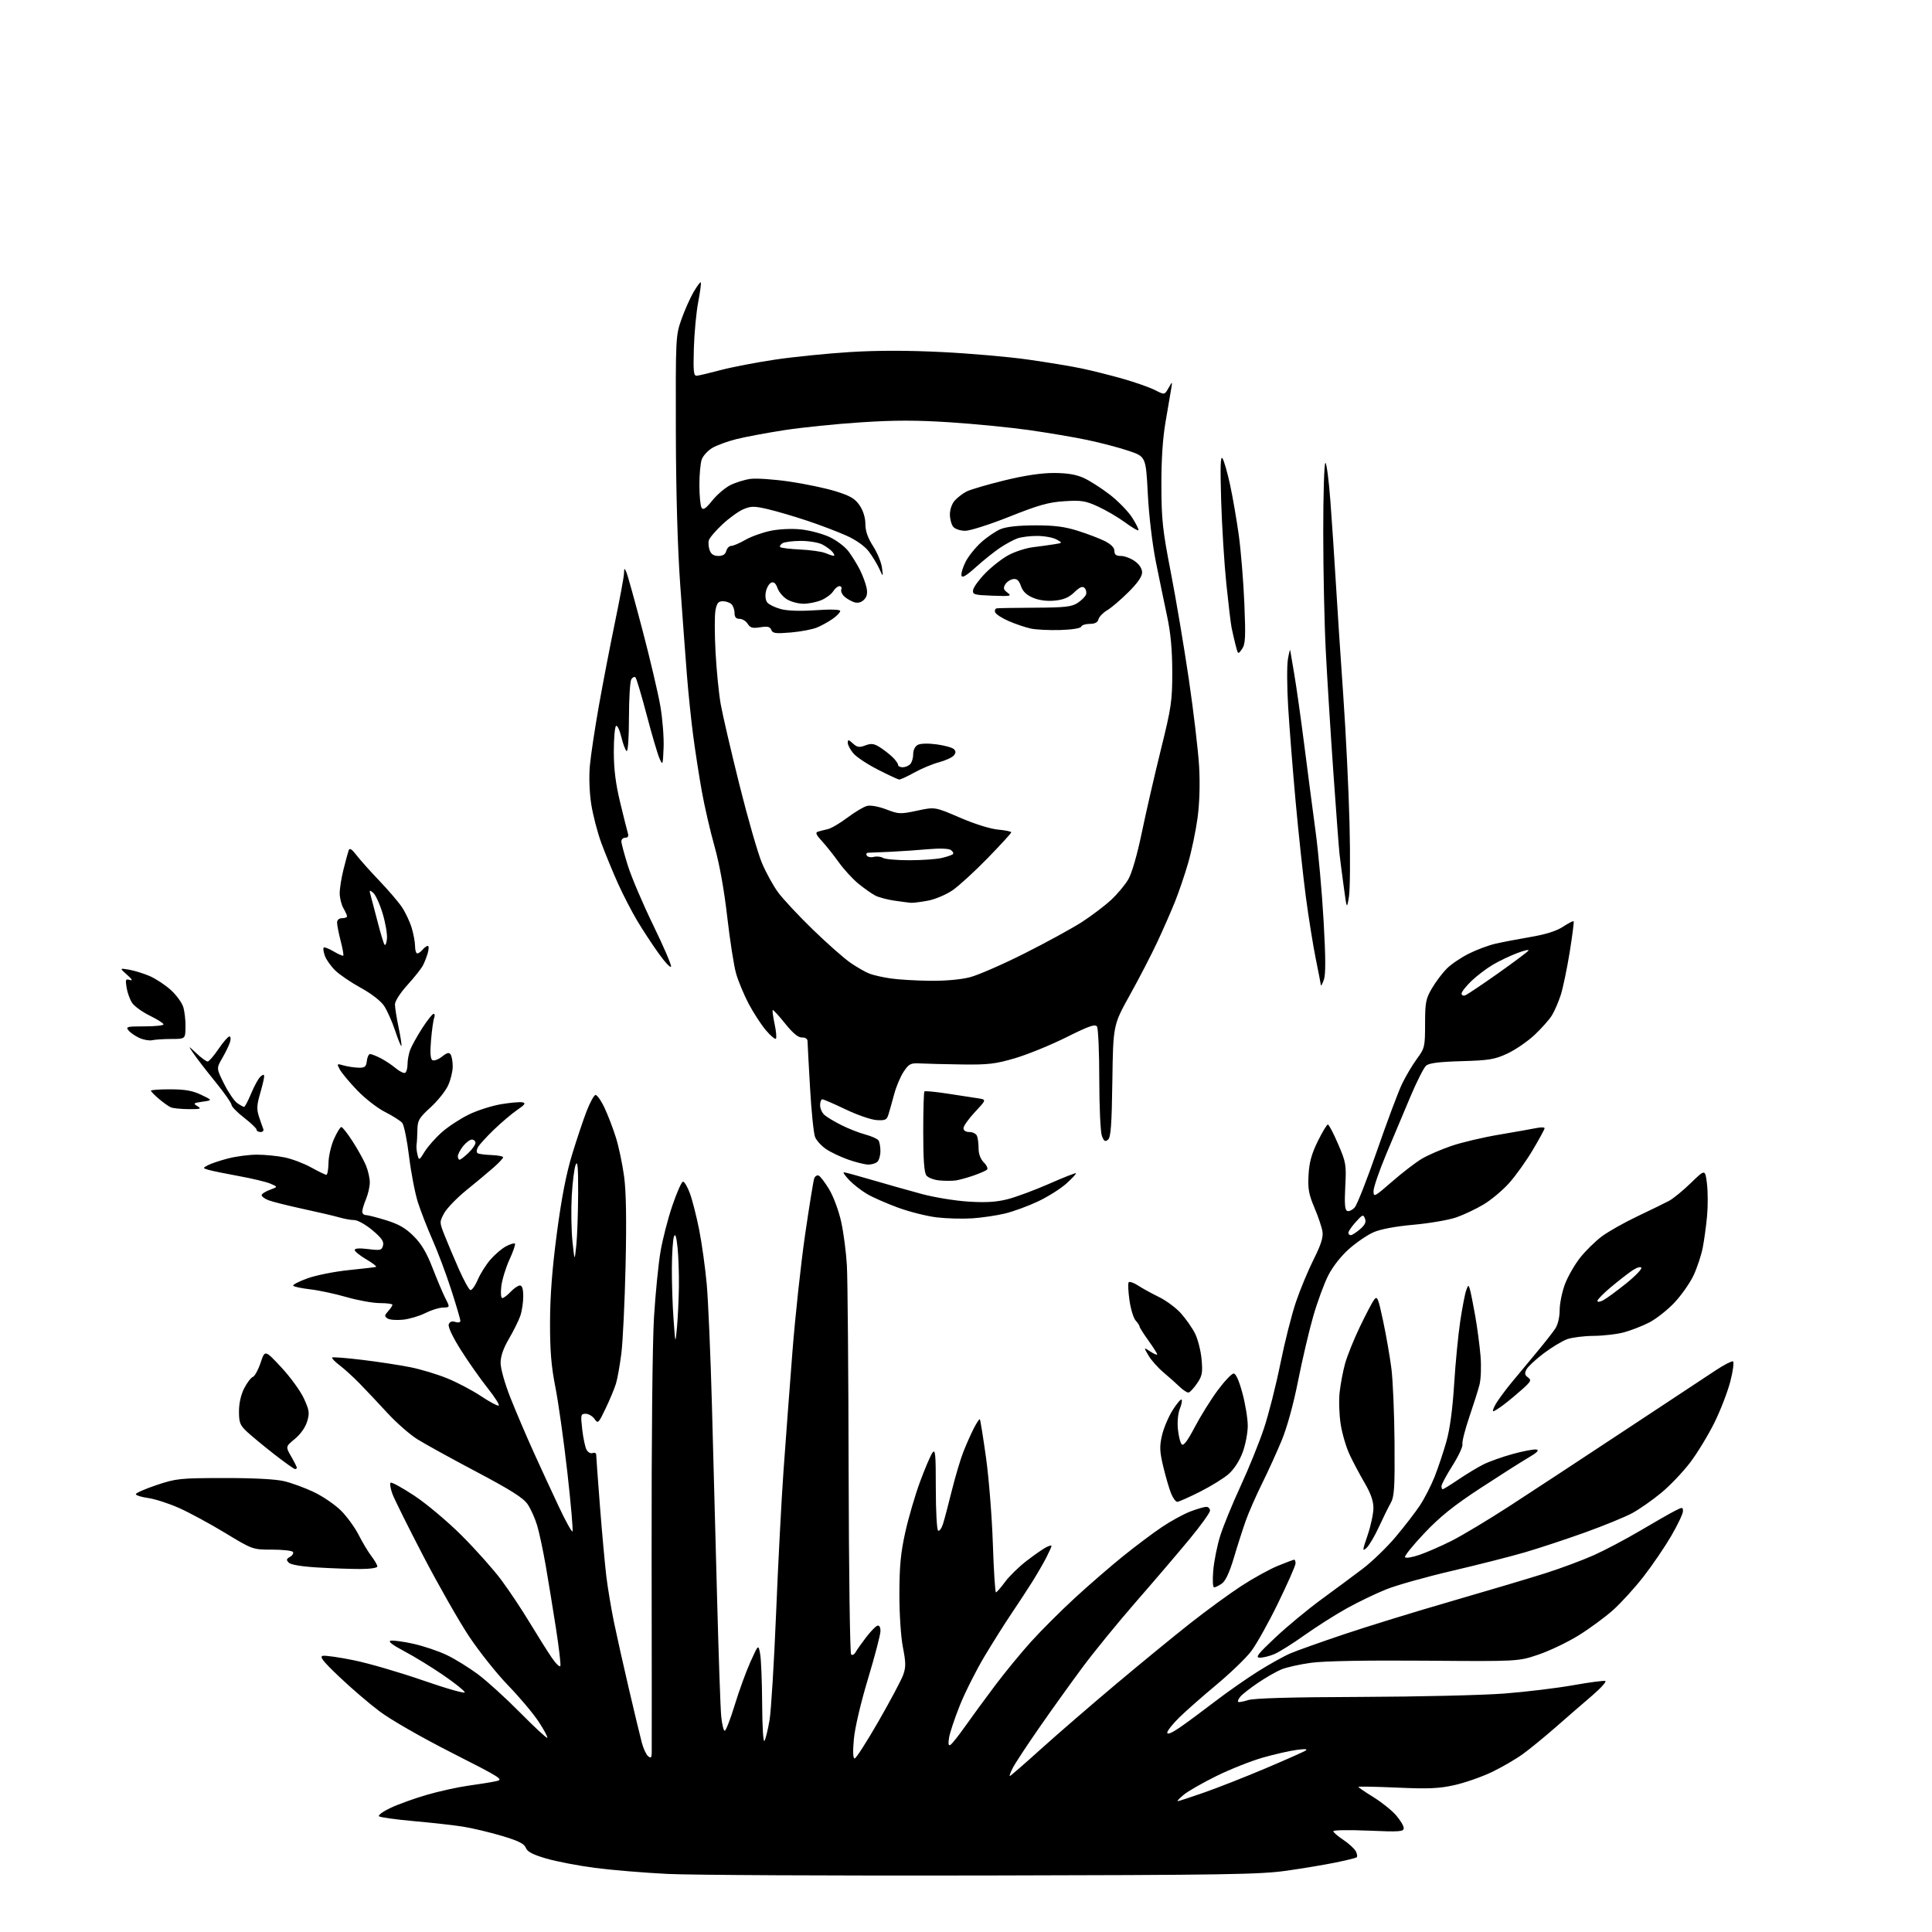 <?xml version="1.0" encoding="UTF-8" standalone="no"?>
<svg 
  version="1.1" 
  xmlns="http://www.w3.org/2000/svg" 
  xmlns:xlink="http://www.w3.org/1999/xlink" 
  xmlns:svg="http://www.w3.org/2000/svg"
  xmlns:rdf="http://www.w3.org/1999/02/22-rdf-syntax-ns#"
  xmlns:cc="http://creativecommons.org/ns#"
  xmlns:dc="http://purl.org/dc/elements/1.1/"
  viewBox="0 0 768 768"
  width="768"
  height="768"
>
<style>svg {background-color: white; }</style>"
<path stroke="none" fill="black" fill-rule="evenodd" d="M391.00,745.54C331.32,745.66 274.85,745.38 265.50,744.92C256.15,744.46 243.10,743.38 236.50,742.51C229.90,741.65 221.20,739.98 217.16,738.80C211.73,737.21 209.61,736.10 209.01,734.51C208.39,732.89 206.08,731.75 199.35,729.75C194.48,728.31 187.57,726.67 184.00,726.11C180.43,725.55 171.65,724.56 164.50,723.93C157.35,723.29 151.12,722.42 150.66,722.00C150.20,721.57 152.28,720.07 155.28,718.65C158.28,717.23 164.73,714.91 169.61,713.49C174.50,712.07 181.88,710.44 186.00,709.86C190.12,709.29 195.07,708.50 197.00,708.10C200.38,707.41 199.78,707.02 179.50,696.71C167.46,690.59 155.24,683.58 150.86,680.27C146.65,677.10 139.45,670.92 134.86,666.55C128.41,660.42 126.91,658.52 128.31,658.22C129.31,658.00 134.92,658.81 140.79,660.01C146.65,661.21 159.03,664.83 168.29,668.04C177.55,671.26 184.96,673.35 184.75,672.70C184.55,672.04 180.67,668.95 176.13,665.84C171.60,662.73 164.65,658.47 160.69,656.38C155.88,653.83 154.10,652.45 155.32,652.20C156.31,652.00 160.38,652.55 164.36,653.44C168.33,654.32 174.27,656.32 177.54,657.88C180.82,659.44 186.43,662.90 190.00,665.56C193.57,668.22 201.13,675.09 206.79,680.82C212.45,686.56 217.29,691.04 217.55,690.79C217.80,690.53 216.26,687.66 214.13,684.41C211.99,681.16 206.54,674.67 202.01,670.00C197.49,665.33 190.49,656.55 186.47,650.50C182.45,644.45 174.25,630.05 168.24,618.50C162.23,606.95 156.70,595.82 155.96,593.78C155.22,591.73 154.91,589.76 155.26,589.40C155.62,589.05 159.87,591.37 164.71,594.57C169.62,597.82 177.95,604.83 183.57,610.44C189.10,615.97 196.15,623.88 199.22,628.00C202.30,632.12 207.40,639.77 210.55,645.00C213.71,650.23 217.66,656.50 219.33,658.95C221.00,661.39 222.54,662.87 222.76,662.23C222.97,661.59 222.18,654.86 221.00,647.28C219.83,639.70 218.00,628.55 216.96,622.50C215.91,616.45 214.37,609.21 213.53,606.41C212.70,603.61 211.00,599.82 209.76,597.99C208.04,595.45 203.18,592.36 189.40,585.07C179.45,579.81 168.87,573.98 165.90,572.12C162.93,570.26 157.57,565.56 154.00,561.68C150.43,557.80 145.47,552.54 143.00,550.01C140.53,547.47 136.94,544.20 135.03,542.75C133.12,541.30 131.77,539.90 132.03,539.64C132.29,539.38 137.68,539.80 144.00,540.57C150.32,541.33 158.93,542.65 163.12,543.49C167.32,544.32 174.00,546.35 177.98,547.99C181.95,549.63 187.93,552.79 191.26,555.02C194.59,557.24 197.73,558.92 198.23,558.76C198.74,558.59 196.75,555.44 193.82,551.76C190.90,548.08 186.09,541.24 183.14,536.55C179.88,531.37 178.02,527.40 178.38,526.44C178.79,525.39 179.66,525.07 181.00,525.50C182.16,525.87 183.00,525.68 183.00,525.05C183.00,524.45 181.37,518.91 179.38,512.73C177.39,506.55 174.06,497.68 171.99,493.00C169.92,488.32 167.29,481.57 166.14,478.00C164.99,474.43 163.40,466.19 162.61,459.71C161.82,453.22 160.60,447.22 159.90,446.38C159.19,445.53 156.12,443.57 153.06,442.03C149.99,440.48 145.00,436.59 141.92,433.36C138.85,430.14 135.76,426.43 135.06,425.11C133.82,422.80 133.87,422.75 136.64,423.54C138.21,423.98 140.85,424.38 142.50,424.42C145.05,424.49 145.55,424.09 145.82,421.75C145.99,420.24 146.58,419.00 147.12,419.00C147.66,419.00 149.54,419.74 151.30,420.64C153.06,421.54 155.78,423.35 157.33,424.65C158.89,425.95 160.58,426.76 161.08,426.45C161.59,426.14 162.00,424.59 162.00,423.01C162.00,421.42 162.48,418.86 163.06,417.32C163.65,415.77 165.78,411.92 167.81,408.76C169.84,405.60 171.89,403.01 172.36,403.01C172.83,403.00 172.93,403.74 172.58,404.65C172.23,405.55 171.68,409.54 171.34,413.51C170.92,418.44 171.09,420.94 171.87,421.42C172.50,421.81 174.22,421.19 175.68,420.04C177.74,418.41 178.53,418.23 179.16,419.22C179.60,419.92 179.97,422.07 179.96,424.00C179.96,425.93 179.13,429.30 178.12,431.50C177.11,433.70 173.97,437.62 171.14,440.21C166.53,444.43 165.99,445.36 165.92,449.21C165.88,451.57 165.73,454.18 165.59,455.00C165.45,455.82 165.61,457.61 165.95,458.96C166.56,461.39 166.61,461.37 168.85,457.74C170.10,455.72 173.19,452.24 175.72,450.01C178.25,447.79 183.06,444.64 186.41,443.02C189.76,441.39 195.50,439.56 199.17,438.94C202.84,438.33 206.66,437.99 207.67,438.19C209.12,438.48 208.70,439.10 205.62,441.20C203.49,442.66 199.31,446.20 196.33,449.07C193.35,451.94 190.48,455.10 189.96,456.08C189.40,457.11 189.37,458.11 189.88,458.43C190.37,458.73 192.85,459.05 195.38,459.15C197.92,459.25 200.00,459.65 200.00,460.05C200.00,460.44 198.28,462.28 196.17,464.13C194.07,465.99 189.22,470.03 185.40,473.12C181.58,476.22 177.60,480.34 176.55,482.28C174.67,485.77 174.67,485.86 176.76,491.15C177.92,494.09 180.46,500.10 182.40,504.49C184.35,508.88 186.40,512.63 186.97,512.82C187.54,513.01 188.86,511.17 189.90,508.73C190.95,506.29 193.26,502.63 195.05,500.60C196.84,498.56 199.62,496.21 201.24,495.38C202.86,494.54 204.42,494.08 204.70,494.36C204.98,494.64 204.00,497.49 202.53,500.69C201.06,503.88 199.61,508.64 199.29,511.25C198.96,514.03 199.12,516.00 199.69,516.00C200.22,516.00 201.71,514.88 203.00,513.50C204.29,512.12 205.95,511.00 206.67,511.00C207.57,511.00 208.00,512.40 208.00,515.35C208.00,517.74 207.47,521.23 206.82,523.10C206.17,524.97 204.14,529.05 202.32,532.17C200.07,536.01 199.00,539.12 199.00,541.81C199.00,544.09 200.68,550.01 202.92,555.67C205.07,561.11 209.18,570.72 212.03,577.03C214.89,583.34 219.43,593.18 222.13,598.90C224.82,604.63 227.27,609.06 227.57,608.76C227.87,608.46 226.96,597.93 225.54,585.36C224.12,572.79 221.98,557.55 220.79,551.50C219.12,543.08 218.62,536.98 218.65,525.50C218.67,515.11 219.51,504.27 221.36,490.23C223.23,476.09 225.08,466.57 227.48,458.73C229.37,452.56 231.96,444.83 233.24,441.57C234.52,438.31 236.05,435.48 236.65,435.28C237.24,435.09 238.87,437.34 240.27,440.30C241.67,443.25 243.74,448.66 244.87,452.31C246.00,455.96 247.45,462.90 248.10,467.72C248.90,473.69 249.09,484.98 248.68,503.00C248.34,517.58 247.59,533.33 247.00,538.00C246.41,542.67 245.45,548.08 244.86,550.00C244.28,551.92 242.44,556.34 240.78,559.81C237.91,565.83 237.71,566.03 236.33,564.06C235.54,562.93 233.95,562.00 232.81,562.00C230.86,562.00 230.78,562.37 231.44,568.20C231.83,571.61 232.60,575.25 233.15,576.28C233.71,577.32 234.79,577.91 235.58,577.61C236.36,577.31 237.00,577.61 237.00,578.28C237.00,578.95 237.68,588.27 238.51,599.00C239.35,609.73 240.49,622.24 241.05,626.82C241.61,631.39 242.97,639.49 244.06,644.82C245.16,650.14 247.84,662.15 250.03,671.50C252.22,680.85 254.51,690.40 255.13,692.73C255.74,695.06 256.87,697.48 257.62,698.10C258.72,699.02 259.01,698.77 259.07,696.87C259.11,695.57 259.09,659.85 259.03,617.50C258.96,572.79 259.36,533.37 259.98,523.50C260.56,514.15 261.72,502.49 262.55,497.59C263.38,492.69 265.50,484.43 267.28,479.23C269.05,474.02 270.95,469.74 271.50,469.72C272.05,469.69 273.28,471.76 274.23,474.33C275.18,476.89 276.84,483.38 277.91,488.74C278.98,494.11 280.34,503.90 280.94,510.50C281.53,517.10 282.46,538.70 283.00,558.50C283.54,578.30 284.46,612.95 285.06,635.50C285.65,658.05 286.39,679.09 286.69,682.25C287.00,685.41 287.63,688.00 288.09,688.00C288.56,688.00 290.35,683.39 292.07,677.75C293.79,672.11 296.61,664.37 298.34,660.55C301.48,653.60 301.48,653.60 302.18,657.55C302.57,659.72 302.92,668.70 302.97,677.50C303.02,686.82 303.42,692.87 303.91,692.00C304.38,691.17 305.27,687.48 305.90,683.79C306.53,680.09 307.70,660.97 308.51,641.29C309.31,621.60 310.64,596.05 311.47,584.50C312.29,572.95 313.88,551.80 314.99,537.50C316.11,523.20 318.39,502.15 320.05,490.72C321.72,479.30 323.35,469.26 323.66,468.43C323.98,467.60 324.75,467.08 325.37,467.28C325.99,467.47 327.88,469.93 329.58,472.74C331.30,475.60 333.41,481.27 334.38,485.67C335.33,489.98 336.35,497.77 336.65,503.00C336.95,508.23 337.26,544.97 337.34,584.67C337.43,624.36 337.87,657.20 338.33,657.66C338.78,658.11 339.58,657.72 340.10,656.79C340.62,655.86 342.50,653.20 344.27,650.88C346.05,648.56 348.06,646.47 348.75,646.25C349.53,645.99 350.00,646.79 350.00,648.38C350.00,649.78 347.77,658.30 345.05,667.32C342.16,676.91 339.82,686.89 339.42,691.36C338.97,696.31 339.08,699.00 339.74,699.00C340.30,699.00 344.56,692.36 349.22,684.25C353.88,676.14 358.29,667.85 359.02,665.82C360.13,662.74 360.12,660.97 358.92,654.82C358.10,650.58 357.51,641.61 357.52,633.50C357.54,622.54 358.05,617.22 359.88,609.00C361.17,603.23 363.80,594.23 365.74,589.00C367.67,583.77 369.87,578.61 370.63,577.53C371.82,575.82 372.00,577.73 372.00,591.72C372.00,600.61 372.41,608.14 372.92,608.45C373.43,608.76 374.30,607.55 374.87,605.76C375.43,603.97 377.02,597.97 378.39,592.42C379.77,586.88 381.82,580.00 382.95,577.13C384.08,574.25 385.94,570.08 387.07,567.85C388.21,565.63 389.30,563.97 389.50,564.17C389.70,564.37 390.80,571.18 391.94,579.31C393.08,587.43 394.31,602.84 394.67,613.54C395.02,624.24 395.58,632.99 395.91,632.98C396.23,632.96 397.85,631.11 399.50,628.86C401.15,626.61 404.98,622.87 408.00,620.54C411.02,618.21 414.51,615.77 415.75,615.12C416.99,614.46 418.00,614.19 418.00,614.50C418.00,614.82 417.08,616.89 415.95,619.10C414.82,621.31 412.29,625.68 410.33,628.81C408.36,631.94 404.63,637.65 402.02,641.50C399.42,645.35 394.60,653.00 391.31,658.50C388.03,664.00 383.65,672.70 381.59,677.82C379.53,682.95 377.59,688.76 377.27,690.73C376.86,693.27 377.02,694.11 377.83,693.61C378.46,693.22 381.10,689.89 383.70,686.20C386.29,682.52 391.64,675.23 395.57,670.00C399.50,664.77 405.97,656.90 409.95,652.50C413.93,648.10 421.75,640.29 427.34,635.15C432.93,630.01 441.55,622.55 446.50,618.56C451.45,614.57 458.40,609.36 461.95,606.98C465.49,604.60 470.56,601.84 473.21,600.83C475.86,599.82 478.69,599.00 479.51,599.00C480.33,599.00 481.00,599.67 481.00,600.49C481.00,601.31 477.29,606.47 472.75,611.96C468.21,617.44 458.70,628.58 451.60,636.71C444.51,644.85 435.03,656.45 430.53,662.50C426.03,668.55 418.28,679.35 413.31,686.50C408.34,693.65 403.53,700.96 402.61,702.75C401.70,704.54 401.16,706.00 401.42,706.00C401.68,706.00 407.16,701.25 413.59,695.44C420.02,689.64 433.43,678.04 443.39,669.66C453.35,661.29 466.76,650.30 473.19,645.24C479.61,640.18 488.74,633.52 493.46,630.44C498.19,627.36 504.74,623.75 508.01,622.42C511.28,621.09 514.19,620.00 514.48,620.00C514.77,620.00 515.00,620.67 515.00,621.49C515.00,622.31 511.88,629.39 508.06,637.24C504.25,645.08 499.40,653.75 497.28,656.50C495.16,659.25 488.94,665.23 483.46,669.79C477.98,674.35 471.36,680.19 468.75,682.75C466.14,685.32 464.00,688.03 464.00,688.76C464.00,689.61 465.73,688.92 468.75,686.87C471.36,685.10 477.64,680.46 482.71,676.57C487.77,672.68 495.65,667.17 500.21,664.32C504.77,661.47 510.52,658.27 513.00,657.22C515.48,656.16 525.04,652.76 534.25,649.66C543.46,646.55 562.81,640.60 577.25,636.42C591.69,632.24 608.45,627.25 614.50,625.32C620.55,623.39 629.10,620.20 633.50,618.24C637.90,616.28 646.23,611.88 652.00,608.47C657.77,605.06 663.96,601.52 665.75,600.61C668.83,599.04 669.00,599.04 669.00,600.75C669.00,601.73 666.91,606.13 664.36,610.52C661.80,614.91 656.86,622.17 653.38,626.65C649.90,631.13 644.45,637.12 641.28,639.97C638.10,642.82 631.90,647.38 627.50,650.11C623.10,652.83 615.90,656.27 611.50,657.75C603.50,660.45 603.50,660.45 566.41,660.15C542.98,659.97 526.31,660.27 521.17,660.98C516.69,661.59 511.36,662.79 509.32,663.64C507.28,664.49 503.09,666.90 500.02,668.99C496.94,671.08 493.81,673.52 493.07,674.42C492.32,675.32 491.92,676.25 492.17,676.51C492.43,676.76 494.18,676.45 496.07,675.83C498.38,675.06 512.99,674.64 541.00,674.55C563.83,674.47 589.45,673.87 597.94,673.21C606.43,672.56 618.70,671.08 625.19,669.93C631.68,668.77 637.50,668.00 638.12,668.21C638.74,668.41 636.38,671.04 632.88,674.04C629.37,677.04 622.90,682.65 618.50,686.51C614.10,690.36 608.22,695.18 605.43,697.21C602.64,699.24 597.06,702.49 593.03,704.42C589.00,706.35 582.31,708.68 578.16,709.61C571.99,710.98 567.83,711.16 555.31,710.60C546.89,710.23 540.00,710.10 540.00,710.32C540.00,710.54 542.65,712.35 545.89,714.35C549.13,716.35 553.18,719.58 554.89,721.53C556.60,723.48 558.00,725.80 558.00,726.69C558.00,728.13 556.48,728.24 544.00,727.71C536.30,727.38 530.00,727.48 530.00,727.92C530.00,728.37 531.78,729.91 533.96,731.35C536.13,732.79 538.39,734.85 538.96,735.93C539.53,737.00 539.66,738.09 539.24,738.35C538.83,738.61 535.11,739.52 530.98,740.37C526.85,741.22 518.08,742.69 511.48,743.63C500.87,745.14 487.14,745.35 391.00,745.54zM468.15,716.00C468.51,716.00 473.24,714.45 478.65,712.56C484.07,710.67 494.99,706.37 502.93,703.01C510.86,699.65 518.06,696.46 518.93,695.93C520.00,695.26 518.92,695.16 515.50,695.60C512.75,695.96 506.68,697.34 502.00,698.67C497.32,700.00 489.00,703.31 483.50,706.02C478.00,708.74 472.15,712.09 470.50,713.48C468.85,714.86 467.79,715.99 468.15,716.00zM500.78,658.95C498.90,658.91 500.00,657.49 507.00,650.91C511.68,646.51 519.94,639.67 525.37,635.71C530.81,631.74 538.22,626.24 541.85,623.48C545.48,620.71 551.29,615.09 554.76,610.98C558.23,606.86 562.56,601.25 564.39,598.50C566.22,595.75 568.87,590.58 570.29,587.00C571.70,583.42 573.81,577.12 574.97,573.00C576.35,568.14 577.42,560.15 578.04,550.29C578.56,541.92 579.65,530.63 580.47,525.18C581.29,519.74 582.35,514.22 582.84,512.91C583.66,510.68 583.75,510.65 584.31,512.52C584.64,513.61 585.58,518.33 586.41,523.00C587.23,527.67 588.19,534.88 588.53,539.00C588.88,543.23 588.70,548.24 588.11,550.50C587.54,552.70 585.69,558.55 584.00,563.50C582.32,568.45 581.12,573.22 581.34,574.11C581.56,574.99 579.78,578.82 577.38,582.61C574.98,586.40 573.02,590.06 573.01,590.75C573.01,591.44 573.23,592.00 573.51,592.00C573.79,592.00 576.61,590.25 579.76,588.12C582.92,585.98 587.38,583.29 589.68,582.13C591.97,580.98 597.27,579.10 601.45,577.95C605.63,576.80 609.83,576.02 610.78,576.22C611.97,576.46 610.95,577.47 607.50,579.48C604.75,581.09 596.19,586.53 588.47,591.58C577.85,598.53 572.44,602.88 566.21,609.46C561.68,614.24 558.22,618.54 558.51,619.02C558.80,619.49 561.40,619.07 564.27,618.08C567.15,617.09 572.88,614.59 577.00,612.52C581.12,610.45 591.48,604.24 600.00,598.72C608.52,593.20 629.23,579.60 646.00,568.51C662.77,557.42 679.08,546.65 682.24,544.58C685.39,542.51 688.38,540.98 688.87,541.16C689.37,541.35 688.92,544.88 687.87,549.00C686.82,553.12 683.96,560.55 681.52,565.50C679.07,570.45 674.73,577.59 671.87,581.36C669.01,585.14 663.82,590.58 660.33,593.46C656.84,596.33 651.69,599.94 648.88,601.47C646.07,603.00 637.64,606.45 630.14,609.15C622.64,611.84 611.92,615.39 606.32,617.03C600.73,618.67 587.68,621.99 577.32,624.41C566.97,626.82 555.12,630.15 551.00,631.81C546.88,633.46 539.83,636.86 535.35,639.35C530.87,641.84 523.33,646.63 518.59,649.99C513.86,653.36 508.43,656.76 506.53,657.55C504.62,658.35 502.04,658.98 500.78,658.95zM482.63,631.00C482.10,631.00 481.96,628.13 482.29,624.25C482.61,620.54 483.85,614.38 485.04,610.56C486.23,606.74 489.87,597.85 493.13,590.80C496.39,583.75 500.59,573.38 502.46,567.74C504.33,562.11 507.27,550.52 508.98,542.00C510.70,533.48 513.49,522.45 515.18,517.50C516.86,512.55 520.03,504.94 522.21,500.59C525.11,494.82 526.05,491.85 525.71,489.59C525.45,487.89 524.01,483.62 522.51,480.09C520.25,474.76 519.86,472.57 520.17,467.02C520.45,462.04 521.37,458.69 523.83,453.68C525.64,450.01 527.45,447.00 527.85,447.00C528.25,447.00 530.08,450.49 531.91,454.75C535.08,462.11 535.22,462.97 534.76,471.70C534.41,478.55 534.61,481.02 535.55,481.38C536.24,481.65 537.58,481.01 538.52,479.97C539.47,478.93 543.47,468.73 547.43,457.29C551.39,445.86 555.84,433.98 557.32,430.89C558.80,427.81 561.47,423.31 563.25,420.89C566.35,416.67 566.48,416.13 566.49,407.00C566.50,398.45 566.78,397.03 569.24,392.83C570.75,390.27 573.40,386.76 575.12,385.03C576.84,383.31 580.78,380.64 583.88,379.09C586.97,377.54 591.75,375.76 594.50,375.13C597.25,374.50 603.55,373.29 608.50,372.45C614.50,371.43 618.78,370.07 621.34,368.38C623.45,366.99 625.35,366.01 625.54,366.21C625.74,366.41 625.03,371.96 623.97,378.54C622.90,385.12 621.31,392.75 620.43,395.50C619.54,398.25 617.97,401.90 616.92,403.61C615.87,405.32 612.75,408.83 609.98,411.43C607.20,414.02 602.36,417.34 599.22,418.80C594.19,421.14 591.99,421.51 581.00,421.83C571.93,422.09 568.05,422.59 566.87,423.64C565.98,424.43 563.21,429.90 560.72,435.79C558.24,441.68 553.90,451.97 551.10,458.65C548.29,465.34 546.00,472.01 546.00,473.47C546.00,476.02 546.34,475.84 553.45,469.64C557.55,466.07 562.88,461.98 565.31,460.56C567.73,459.14 573.01,456.86 577.04,455.49C581.08,454.11 589.58,452.11 595.94,451.04C602.30,449.96 608.96,448.78 610.75,448.42C612.54,448.05 614.00,448.08 614.00,448.49C614.00,448.90 611.88,452.80 609.28,457.16C606.69,461.52 602.47,467.43 599.90,470.29C597.33,473.16 592.79,476.97 589.80,478.76C586.81,480.56 581.92,482.87 578.93,483.92C575.94,484.96 568.31,486.28 561.97,486.85C554.69,487.50 548.78,488.61 545.97,489.85C543.51,490.93 539.12,493.94 536.21,496.52C533.04,499.34 529.73,503.58 527.96,507.08C526.34,510.29 523.67,517.55 522.04,523.21C520.41,528.87 517.70,540.39 516.03,548.81C514.18,558.17 511.63,567.43 509.48,572.62C507.54,577.29 504.02,585.03 501.65,589.81C499.28,594.59 496.38,601.20 495.21,604.50C494.04,607.80 491.91,614.43 490.49,619.23C488.76,625.04 487.16,628.47 485.72,629.48C484.53,630.32 483.14,631.00 482.63,631.00zM143.25,623.70C139.54,623.71 131.91,623.44 126.30,623.10C119.94,622.73 115.61,622.01 114.80,621.19C113.73,620.11 113.82,619.70 115.27,618.88C116.25,618.33 116.78,617.45 116.46,616.94C116.14,616.42 112.41,616.00 108.16,616.00C100.44,616.00 100.44,616.00 89.47,609.35C83.44,605.69 75.17,601.22 71.11,599.42C67.05,597.62 61.53,595.85 58.86,595.48C56.19,595.11 54.00,594.42 54.00,593.95C54.00,593.48 57.71,591.85 62.25,590.33C70.05,587.72 71.51,587.57 89.00,587.54C100.57,587.52 109.53,587.98 112.90,588.78C115.88,589.47 121.23,591.44 124.80,593.14C128.37,594.85 133.23,598.17 135.59,600.53C137.95,602.89 141.09,607.23 142.58,610.16C144.07,613.10 146.34,616.89 147.64,618.59C148.94,620.30 150.00,622.14 150.00,622.69C150.00,623.27 147.10,623.70 143.25,623.70zM543.22,615.31C541.51,616.85 541.55,616.40 543.65,610.25C544.91,606.54 545.95,601.70 545.96,599.50C545.97,596.72 544.91,593.67 542.47,589.50C540.55,586.20 537.86,581.15 536.51,578.27C535.15,575.40 533.56,570.00 532.96,566.27C532.36,562.55 532.16,556.80 532.52,553.50C532.88,550.20 533.86,545.02 534.70,542.00C535.54,538.98 538.17,532.45 540.54,527.50C542.91,522.55 545.47,517.67 546.23,516.65C547.48,514.99 547.85,515.87 549.82,525.15C551.03,530.84 552.51,539.33 553.10,544.00C553.70,548.67 554.26,561.95 554.35,573.50C554.48,591.57 554.26,594.92 552.81,597.50C551.88,599.15 549.76,603.45 548.10,607.06C546.44,610.67 544.24,614.38 543.22,615.31zM467.97,597.00C467.38,597.00 466.30,595.54 465.56,593.75C464.82,591.96 463.43,587.21 462.46,583.20C460.98,577.06 460.89,575.07 461.88,570.70C462.53,567.84 464.42,563.32 466.09,560.65C467.76,557.98 469.39,556.05 469.70,556.37C470.01,556.68 469.70,558.31 469.01,559.98C468.28,561.74 467.95,565.15 468.23,568.07C468.50,570.85 469.19,573.59 469.76,574.16C470.48,574.88 472.06,572.78 474.91,567.35C477.17,563.03 481.26,556.46 484.00,552.75C486.75,549.04 489.62,546.00 490.39,546.00C491.28,546.00 492.54,548.80 493.89,553.82C495.05,558.12 496.00,563.95 496.00,566.78C496.00,569.61 495.08,574.39 493.95,577.40C492.71,580.71 490.51,584.10 488.40,585.95C486.47,587.65 481.33,590.82 476.97,593.01C472.61,595.21 468.56,597.00 467.97,597.00zM117.25,583.96C116.84,583.94 113.12,581.29 109.00,578.08C104.88,574.86 100.04,570.86 98.25,569.20C95.40,566.54 95.00,565.54 95.00,561.05C95.00,557.86 95.77,554.41 97.05,551.91C98.17,549.71 99.72,547.66 100.49,547.36C101.27,547.07 102.66,544.52 103.60,541.69C105.31,536.56 105.31,536.56 111.81,543.53C115.38,547.36 119.42,552.91 120.78,555.86C122.96,560.61 123.12,561.67 122.10,565.06C121.41,567.37 119.47,570.12 117.23,571.97C113.50,575.05 113.50,575.05 115.75,578.97C116.99,581.13 118.00,583.14 118.00,583.45C118.00,583.75 117.66,583.98 117.25,583.96zM593.60,561.00C593.21,561.00 593.69,559.64 594.67,557.97C595.66,556.31 598.40,552.60 600.76,549.72C603.12,546.85 607.63,541.42 610.78,537.65C613.93,533.88 617.29,529.60 618.24,528.15C619.28,526.58 619.99,523.58 619.99,520.79C620.00,518.20 620.93,513.58 622.07,510.54C623.21,507.49 625.93,502.74 628.11,499.98C630.29,497.22 634.19,493.39 636.79,491.46C639.38,489.53 645.77,485.93 651.00,483.45C656.23,480.97 661.85,478.22 663.50,477.34C665.15,476.45 669.05,473.26 672.16,470.24C677.82,464.74 677.82,464.74 678.53,470.43C678.93,473.56 678.95,479.36 678.59,483.31C678.23,487.27 677.45,492.98 676.86,496.00C676.27,499.02 674.62,503.98 673.21,507.00C671.79,510.02 668.35,514.91 665.57,517.86C662.78,520.81 658.25,524.36 655.50,525.76C652.75,527.16 648.25,528.90 645.50,529.64C642.75,530.37 637.35,531.00 633.50,531.03C629.65,531.06 624.91,531.66 622.96,532.35C621.01,533.05 616.83,535.58 613.66,537.97C610.49,540.36 607.42,543.22 606.82,544.33C605.98,545.91 606.10,546.60 607.39,547.54C608.85,548.61 608.61,549.12 605.26,552.14C603.19,554.00 599.88,556.76 597.91,558.26C595.93,559.77 593.99,561.00 593.60,561.00zM472.50,553.55C471.95,553.66 470.38,552.67 469.00,551.33C467.62,550.00 464.70,547.40 462.50,545.55C460.30,543.70 457.62,540.68 456.55,538.85C454.59,535.50 454.59,535.50 457.30,537.27C458.78,538.25 460.00,538.75 460.00,538.39C460.00,538.03 458.43,535.55 456.50,532.87C454.57,530.19 453.00,527.69 453.00,527.33C453.00,526.96 452.30,525.88 451.44,524.93C450.58,523.98 449.48,520.38 448.99,516.93C448.50,513.47 448.34,510.25 448.64,509.78C448.93,509.30 450.60,509.85 452.34,510.98C454.08,512.12 457.82,514.18 460.66,515.56C463.50,516.94 467.42,519.83 469.37,521.99C471.32,524.14 473.85,527.75 475.00,530.00C476.14,532.24 477.33,536.88 477.64,540.29C478.13,545.70 477.90,546.94 475.85,549.92C474.56,551.81 473.05,553.44 472.50,553.55zM269.12,527.50C269.47,523.65 269.81,516.40 269.88,511.40C269.94,506.39 269.70,499.43 269.34,495.94C268.87,491.47 268.44,490.17 267.91,491.54C267.49,492.62 267.11,498.23 267.08,504.00C267.04,509.77 267.34,519.00 267.75,524.50C268.48,534.50 268.48,534.50 269.12,527.50zM160.18,524.60C157.61,524.87 154.84,524.65 154.04,524.11C152.78,523.26 152.81,522.87 154.29,521.23C155.23,520.19 156.00,519.04 156.00,518.67C156.00,518.30 153.76,518.00 151.02,518.00C148.27,518.00 142.31,516.93 137.77,515.62C133.22,514.31 126.69,512.91 123.25,512.52C119.81,512.12 116.80,511.48 116.55,511.08C116.31,510.69 118.86,509.37 122.23,508.16C125.60,506.94 132.89,505.49 138.43,504.91C143.97,504.34 148.91,503.77 149.42,503.63C149.92,503.50 148.24,502.16 145.67,500.65C143.10,499.15 141.00,497.45 141.00,496.89C141.00,496.22 142.92,496.10 146.36,496.53C151.24,497.13 151.76,497.01 152.26,495.11C152.68,493.51 151.69,492.09 148.01,489.01C145.38,486.81 142.16,485.00 140.85,485.00C139.55,485.00 136.91,484.54 134.99,483.97C133.07,483.41 126.55,481.87 120.50,480.57C114.45,479.26 108.26,477.71 106.75,477.12C105.24,476.53 104.00,475.63 104.00,475.12C104.00,474.61 105.46,473.65 107.25,472.99C110.50,471.79 110.50,471.79 107.50,470.52C105.85,469.82 100.22,468.47 95.00,467.52C89.78,466.57 84.38,465.47 83.00,465.07C80.51,464.34 80.51,464.34 82.67,463.18C83.86,462.54 87.44,461.34 90.63,460.51C93.81,459.68 99.00,459.00 102.16,459.00C105.32,459.00 110.29,459.49 113.20,460.10C116.12,460.70 120.86,462.50 123.73,464.10C126.61,465.69 129.31,467.00 129.73,467.00C130.16,467.00 130.54,464.86 130.58,462.25C130.62,459.64 131.61,455.36 132.77,452.75C133.94,450.14 135.25,448.00 135.69,448.01C136.14,448.01 138.16,450.60 140.20,453.76C142.23,456.92 144.59,461.17 145.45,463.22C146.30,465.26 147.00,468.31 147.00,470.00C147.00,471.69 146.32,474.68 145.50,476.65C144.68,478.63 144.00,480.86 144.00,481.62C144.00,482.38 144.63,483.00 145.39,483.00C146.16,483.00 149.81,483.93 153.49,485.07C158.52,486.62 161.26,488.21 164.46,491.41C167.55,494.50 169.63,498.01 171.97,504.09C173.76,508.71 176.04,514.12 177.05,516.10C178.89,519.70 178.89,519.70 176.04,519.78C174.47,519.82 171.32,520.82 169.03,521.99C166.74,523.15 162.76,524.33 160.18,524.60zM637.25,516.90C638.49,516.26 642.55,513.29 646.27,510.31C650.00,507.32 652.78,504.45 652.45,503.92C652.12,503.38 650.48,503.92 648.68,505.16C646.93,506.36 643.14,509.33 640.25,511.75C637.36,514.17 635.00,516.59 635.00,517.11C635.00,517.66 635.96,517.57 637.25,516.90zM229.09,495.00C229.46,491.43 229.79,482.20 229.82,474.50C229.86,463.99 229.62,461.12 228.84,463.00C228.28,464.38 227.57,470.03 227.27,475.57C226.98,481.11 227.11,489.21 227.57,493.57C228.41,501.50 228.41,501.50 229.09,495.00zM536.94,491.00C537.46,491.00 539.11,489.95 540.61,488.66C542.61,486.94 543.14,485.81 542.60,484.41C541.92,482.66 541.61,482.78 538.93,485.77C537.32,487.56 536.00,489.47 536.00,490.02C536.00,490.56 536.42,491.00 536.94,491.00zM386.50,484.31C382.65,484.56 376.30,484.39 372.39,483.93C368.48,483.46 361.57,481.73 357.03,480.07C352.49,478.41 346.91,475.96 344.64,474.62C342.36,473.28 339.18,470.79 337.56,469.09C335.95,467.39 335.00,466.00 335.45,466.00C335.91,466.00 341.05,467.40 346.89,469.12C352.72,470.83 361.55,473.32 366.50,474.65C371.45,475.98 379.77,477.34 385.00,477.66C392.01,478.10 396.11,477.84 400.63,476.68C404.00,475.81 411.40,473.06 417.06,470.57C422.73,468.07 427.52,466.19 427.71,466.38C427.90,466.57 426.19,468.41 423.91,470.47C421.62,472.53 416.55,475.73 412.63,477.58C408.71,479.43 402.80,481.60 399.50,482.39C396.20,483.19 390.35,484.05 386.50,484.31zM380.00,469.24C378.62,469.44 375.70,469.45 373.50,469.25C371.30,469.06 368.94,468.16 368.25,467.26C367.37,466.11 367.00,460.95 367.00,449.98C367.00,441.37 367.21,434.12 367.47,433.86C367.73,433.60 371.89,434.00 376.72,434.74C381.55,435.48 387.00,436.32 388.83,436.60C392.16,437.12 392.16,437.12 387.58,442.02C385.06,444.71 383.00,447.61 383.00,448.46C383.00,449.42 383.90,450.00 385.39,450.00C386.71,450.00 388.06,450.71 388.39,451.58C388.73,452.45 389.00,454.70 389.00,456.58C389.00,458.72 389.79,460.79 391.10,462.10C392.25,463.25 392.82,464.55 392.35,464.97C391.88,465.39 389.48,466.44 387.00,467.30C384.52,468.16 381.38,469.03 380.00,469.24zM345.05,462.93C343.65,462.89 340.05,461.98 337.05,460.92C334.06,459.86 330.13,457.98 328.32,456.74C326.52,455.51 324.58,453.38 324.01,452.00C323.45,450.62 322.54,441.85 322.01,432.50C321.47,423.15 321.02,414.79 321.01,413.92C321.01,412.94 320.17,412.37 318.81,412.42C317.29,412.48 315.21,410.75 312.06,406.83C309.56,403.71 307.35,401.31 307.16,401.51C306.96,401.70 307.31,404.21 307.92,407.08C308.54,409.95 308.77,412.56 308.43,412.90C308.09,413.23 306.29,411.70 304.42,409.50C302.55,407.30 299.49,402.57 297.60,399.00C295.72,395.43 293.47,390.02 292.61,387.00C291.74,383.98 290.16,373.85 289.09,364.50C287.86,353.74 286.01,343.47 284.05,336.50C282.34,330.45 280.06,320.55 278.97,314.50C277.89,308.45 276.34,298.44 275.53,292.26C274.72,286.08 273.60,275.28 273.05,268.26C272.50,261.24 271.30,245.15 270.40,232.50C269.35,217.80 268.72,195.79 268.66,171.50C268.57,134.31 268.61,133.36 270.86,127.00C272.12,123.42 274.28,118.55 275.66,116.17C277.05,113.79 278.36,112.02 278.57,112.24C278.79,112.46 278.33,115.98 277.55,120.07C276.77,124.16 275.99,132.45 275.82,138.50C275.55,147.80 275.73,149.48 277.00,149.36C277.82,149.29 282.13,148.27 286.56,147.09C291.00,145.92 300.68,144.06 308.06,142.96C315.45,141.86 328.84,140.51 337.82,139.95C348.78,139.27 360.80,139.27 374.44,139.95C385.60,140.50 400.98,141.84 408.62,142.93C416.25,144.01 425.88,145.60 430.00,146.47C434.12,147.33 441.51,149.19 446.42,150.59C451.33,151.99 457.05,154.01 459.14,155.07C462.93,157.01 462.93,157.01 464.50,154.25C466.07,151.50 466.07,151.50 465.58,154.50C465.31,156.15 464.31,162.00 463.36,167.50C462.20,174.19 461.64,182.64 461.67,193.00C461.71,206.65 462.16,210.75 465.39,227.39C467.42,237.79 470.64,256.91 472.56,269.89C474.47,282.88 476.32,298.54 476.67,304.69C477.07,311.73 476.83,319.34 476.04,325.19C475.34,330.31 473.67,338.32 472.32,343.00C470.97,347.68 468.60,354.65 467.05,358.50C465.50,362.35 462.35,369.55 460.03,374.50C457.72,379.45 452.83,388.89 449.16,395.49C442.50,407.48 442.50,407.48 442.18,429.67C441.93,447.30 441.57,452.11 440.45,453.04C439.31,453.99 438.84,453.70 438.02,451.54C437.45,450.07 436.99,440.06 436.98,429.18C436.98,418.36 436.57,408.87 436.08,408.10C435.37,406.97 433.01,407.79 423.85,412.35C417.61,415.46 408.45,419.19 403.50,420.65C395.74,422.93 392.84,423.28 382.50,423.14C375.90,423.05 368.50,422.87 366.05,422.74C361.99,422.52 361.40,422.80 359.27,425.94C357.99,427.83 356.27,431.88 355.45,434.94C354.63,438.00 353.61,441.62 353.18,443.00C352.50,445.18 351.89,445.47 348.45,445.25C346.28,445.12 340.74,443.20 336.15,441.00C331.56,438.80 327.40,437.00 326.90,437.00C326.41,437.00 326.00,438.06 326.00,439.35C326.00,440.63 326.79,442.38 327.75,443.23C328.71,444.08 331.76,445.90 334.52,447.28C337.28,448.67 341.55,450.34 344.02,451.00C346.48,451.66 348.83,452.72 349.23,453.35C349.64,453.98 349.98,455.87 349.98,457.55C349.99,459.23 349.46,461.14 348.80,461.80C348.14,462.46 346.45,462.97 345.05,462.93zM182.70,461.00C183.08,461.00 184.65,459.79 186.20,458.31C187.74,456.84 189.00,455.04 189.00,454.31C189.00,453.59 188.36,453.00 187.57,453.00C186.79,453.00 185.21,454.19 184.07,455.63C182.93,457.08 182.00,458.88 182.00,459.63C182.00,460.39 182.31,461.00 182.70,461.00zM103.58,450.00C102.71,450.00 102.00,449.58 102.00,449.07C102.00,448.56 99.77,446.43 97.04,444.32C94.32,442.22 92.07,439.92 92.04,439.21C92.02,438.49 89.18,434.44 85.74,430.21C82.29,425.97 78.39,420.93 77.07,419.00C74.67,415.50 74.67,415.50 78.13,418.75C80.04,420.54 82.02,421.99 82.55,421.97C83.07,421.96 85.02,419.71 86.87,416.97C88.73,414.24 90.67,412.00 91.19,412.00C91.71,412.00 91.82,413.01 91.44,414.25C91.06,415.49 89.68,418.34 88.37,420.59C86.00,424.68 86.00,424.68 89.08,430.84C90.77,434.22 93.12,437.67 94.30,438.50C95.48,439.32 96.71,440.00 97.04,440.00C97.36,440.00 98.65,437.55 99.88,434.57C101.12,431.58 102.78,428.60 103.57,427.94C104.68,427.02 105.00,427.03 105.00,427.97C105.00,428.64 104.27,431.69 103.39,434.74C102.07,439.27 101.99,440.96 102.95,443.90C103.60,445.88 104.36,448.06 104.65,448.75C104.94,449.44 104.46,450.00 103.58,450.00zM75.00,440.90C71.97,440.88 68.78,440.55 67.91,440.18C67.03,439.81 64.90,438.29 63.16,436.81C61.42,435.34 60.00,433.88 60.00,433.56C60.00,433.25 63.49,433.01 67.75,433.02C73.61,433.04 76.60,433.57 80.00,435.21C84.50,437.37 84.50,437.37 80.50,437.94C76.85,438.46 76.67,438.62 78.50,439.73C80.22,440.77 79.73,440.93 75.00,440.90zM159.56,415.77C159.36,415.97 158.23,413.20 157.04,409.62C155.85,406.04 153.87,401.62 152.65,399.80C151.34,397.87 147.54,394.93 143.46,392.70C139.63,390.61 135.06,387.50 133.29,385.80C131.53,384.09 129.66,381.45 129.13,379.93C128.60,378.41 128.39,376.94 128.67,376.67C128.94,376.39 130.72,377.08 132.63,378.21C134.53,379.33 136.25,380.08 136.46,379.87C136.67,379.67 136.20,377.04 135.42,374.03C134.64,371.02 134.00,367.76 134.00,366.78C134.00,365.67 134.75,365.00 136.00,365.00C137.10,365.00 137.98,364.66 137.96,364.25C137.95,363.84 137.29,362.38 136.50,361.00C135.71,359.62 135.05,356.99 135.04,355.14C135.02,353.30 135.69,349.02 136.54,345.64C137.39,342.26 138.31,338.84 138.60,338.03C138.97,336.96 139.84,337.51 141.78,340.03C143.26,341.94 147.31,346.48 150.80,350.12C154.28,353.76 158.30,358.44 159.72,360.53C161.13,362.62 162.90,366.35 163.65,368.82C164.39,371.29 165.00,374.60 165.00,376.16C165.00,377.72 165.39,379.00 165.88,379.00C166.36,379.00 167.32,378.32 168.00,377.50C168.68,376.68 169.61,376.00 170.05,376.00C170.50,376.00 170.49,377.29 170.04,378.86C169.59,380.43 168.69,382.72 168.04,383.93C167.39,385.14 164.64,388.59 161.93,391.58C159.11,394.69 157.00,397.98 157.00,399.26C157.00,400.49 157.66,404.63 158.46,408.46C159.26,412.29 159.75,415.58 159.56,415.77zM60.50,413.50C59.40,413.76 57.15,413.37 55.50,412.64C53.85,411.91 51.88,410.56 51.13,409.65C49.87,408.14 50.40,408.00 57.38,408.00C61.57,408.00 65.00,407.64 65.00,407.21C65.00,406.77 62.55,405.21 59.54,403.74C56.54,402.27 53.37,399.97 52.50,398.64C51.62,397.30 50.64,394.58 50.32,392.59C49.80,389.36 49.94,389.03 51.62,389.56C52.89,389.97 52.53,389.29 50.50,387.49C47.50,384.82 47.50,384.82 51.29,385.46C53.38,385.82 57.05,386.95 59.46,387.98C61.87,389.02 65.65,391.50 67.86,393.50C70.08,395.50 72.32,398.56 72.85,400.32C73.39,402.07 73.79,405.64 73.74,408.25C73.67,413.00 73.67,413.00 68.08,413.01C65.01,413.02 61.60,413.24 60.50,413.50zM582.47,395.65C583.27,395.34 589.13,391.42 595.48,386.93C601.83,382.44 607.28,378.36 607.59,377.86C607.89,377.36 605.87,377.82 603.08,378.88C600.29,379.94 595.98,381.99 593.50,383.45C591.02,384.90 587.19,387.80 584.99,389.89C582.80,391.98 581.00,394.26 581.00,394.95C581.00,395.65 581.66,395.96 582.47,395.65zM526.24,389.52C525.64,391.16 525.12,392.12 525.08,391.66C525.04,391.19 524.12,386.47 523.04,381.16C521.96,375.85 520.19,364.75 519.09,356.50C518.00,348.25 516.17,331.15 515.02,318.50C513.87,305.85 512.54,288.98 512.06,281.00C511.58,273.02 511.54,264.48 511.97,262.00C512.40,259.52 512.81,257.95 512.88,258.50C512.95,259.05 513.67,263.32 514.49,268.00C515.30,272.68 517.08,285.27 518.45,296.00C519.82,306.73 521.85,322.25 522.96,330.50C524.08,338.75 525.51,354.73 526.15,366.02C526.99,380.80 527.02,387.37 526.24,389.52zM369.54,389.88C375.69,389.95 381.89,389.41 385.54,388.47C388.82,387.63 398.63,383.35 407.34,378.96C416.06,374.57 426.30,368.96 430.10,366.51C433.89,364.05 439.06,360.14 441.57,357.83C444.09,355.51 447.21,351.79 448.51,349.56C449.95,347.08 452.04,339.85 453.88,331.00C455.53,323.02 458.94,308.22 461.44,298.09C465.64,281.12 466.00,278.70 465.99,267.09C465.98,258.28 465.37,251.65 463.95,245.00C462.83,239.78 460.83,230.06 459.49,223.41C458.08,216.37 456.73,205.09 456.28,196.41C455.50,181.50 455.50,181.50 448.52,179.17C444.68,177.89 437.27,175.95 432.06,174.86C426.85,173.77 416.49,172.02 409.04,170.96C401.59,169.91 387.51,168.52 377.75,167.88C364.30,167.00 355.70,167.00 342.25,167.88C332.49,168.51 318.81,169.91 311.85,170.98C304.90,172.05 296.29,173.66 292.71,174.56C289.14,175.45 284.81,177.05 283.09,178.09C281.36,179.14 279.51,181.16 278.98,182.57C278.44,183.98 278.01,188.59 278.02,192.82C278.02,197.04 278.42,201.11 278.89,201.85C279.53,202.87 280.57,202.17 283.12,199.00C284.98,196.68 288.19,193.93 290.25,192.88C292.31,191.82 295.93,190.70 298.29,190.37C300.66,190.05 307.67,190.53 313.87,191.44C320.07,192.35 328.37,194.10 332.31,195.33C338.08,197.14 339.91,198.23 341.74,200.94C343.15,203.04 344.00,205.80 344.00,208.31C344.00,211.08 344.95,213.80 347.05,217.08C348.73,219.69 350.32,223.55 350.60,225.66C351.10,229.50 351.10,229.50 349.51,226.04C348.64,224.14 346.75,221.05 345.31,219.16C343.72,217.08 340.31,214.66 336.60,212.98C333.24,211.46 326.23,208.79 321.00,207.04C315.77,205.29 308.69,203.21 305.26,202.41C299.81,201.14 298.59,201.14 295.53,202.42C293.61,203.22 289.83,205.95 287.13,208.48C284.43,211.00 282.01,213.86 281.76,214.82C281.50,215.79 281.67,217.57 282.12,218.79C282.68,220.30 283.76,221.00 285.56,221.00C287.35,221.00 288.35,220.36 288.71,219.00C289.00,217.90 289.89,217.00 290.69,217.00C291.49,217.00 294.02,215.92 296.32,214.59C298.62,213.27 303.15,211.65 306.39,210.99C309.86,210.29 314.84,210.07 318.48,210.46C321.89,210.83 326.94,212.17 329.70,213.45C332.47,214.74 335.88,217.30 337.27,219.14C338.67,220.99 340.71,224.30 341.82,226.50C342.92,228.70 344.11,231.91 344.47,233.63C344.92,235.86 344.63,237.23 343.45,238.41C342.38,239.47 341.02,239.83 339.64,239.42C338.47,239.06 336.70,238.06 335.71,237.19C334.73,236.33 334.16,235.04 334.43,234.31C334.71,233.59 334.38,233.00 333.71,233.00C333.03,233.00 331.90,233.93 331.19,235.07C330.47,236.21 328.35,237.79 326.48,238.57C324.60,239.36 321.43,240.00 319.44,240.00C317.44,240.00 314.51,239.24 312.93,238.30C311.35,237.37 309.62,235.35 309.08,233.81C308.43,231.93 307.62,231.21 306.62,231.59C305.79,231.91 304.83,233.50 304.47,235.12C304.08,236.90 304.31,238.66 305.03,239.53C305.69,240.33 308.09,241.49 310.37,242.11C312.99,242.82 318.06,242.99 324.25,242.57C330.39,242.15 334.00,242.27 334.00,242.89C334.00,243.42 332.68,244.81 331.06,245.96C329.44,247.11 326.63,248.67 324.81,249.43C322.99,250.19 318.29,251.09 314.36,251.42C308.31,251.93 307.13,251.78 306.60,250.39C306.11,249.11 305.14,248.88 302.21,249.35C299.15,249.84 298.22,249.58 297.22,247.98C296.54,246.89 295.09,246.00 293.99,246.00C292.58,246.00 292.00,245.33 292.00,243.70C292.00,242.44 291.46,240.86 290.80,240.20C290.14,239.54 288.59,239.00 287.35,239.00C285.55,239.00 284.95,239.73 284.41,242.62C284.04,244.62 284.05,252.11 284.44,259.28C284.83,266.45 285.75,275.73 286.49,279.91C287.23,284.08 290.56,298.42 293.89,311.78C297.22,325.13 301.26,339.17 302.86,342.99C304.46,346.80 307.36,352.08 309.29,354.71C311.22,357.35 317.46,364.02 323.15,369.55C328.84,375.07 335.60,381.03 338.17,382.79C340.75,384.55 344.11,386.47 345.66,387.06C347.21,387.65 350.96,388.50 353.99,388.94C357.02,389.39 364.02,389.81 369.54,389.88zM266.75,384.25C266.54,384.87 264.30,382.48 261.77,378.93C259.24,375.39 255.42,369.56 253.29,365.99C251.15,362.42 247.71,355.75 245.64,351.17C243.58,346.58 240.61,339.36 239.04,335.12C237.48,330.87 235.66,323.84 235.00,319.50C234.28,314.76 234.08,308.63 234.50,304.18C234.88,300.10 236.48,289.50 238.05,280.63C239.62,271.76 242.50,256.85 244.43,247.50C246.37,238.15 248.00,229.38 248.05,228.00C248.13,225.70 248.20,225.66 249.01,227.50C249.50,228.60 252.37,238.95 255.40,250.50C258.44,262.05 261.63,275.64 262.50,280.70C263.38,285.76 263.95,293.19 263.79,297.20C263.50,304.21 263.44,304.38 262.16,301.50C261.43,299.85 259.14,292.09 257.08,284.25C255.02,276.41 253.01,269.67 252.61,269.28C252.22,268.88 251.47,269.22 250.96,270.03C250.45,270.84 250.02,277.71 250.02,285.31C250.01,293.23 249.62,298.88 249.10,298.56C248.61,298.26 247.66,295.76 247.00,293.01C246.34,290.25 245.40,288.26 244.90,288.56C244.41,288.87 244.00,293.48 244.00,298.81C244.00,305.73 244.72,311.50 246.53,319.00C247.92,324.77 249.30,330.29 249.60,331.25C249.95,332.40 249.60,333.00 248.57,333.00C247.71,333.00 247.00,333.65 247.00,334.45C247.00,335.24 248.18,339.63 249.61,344.20C251.05,348.76 255.58,359.39 259.68,367.81C263.78,376.22 266.96,383.62 266.75,384.25zM153.82,373.16C154.00,371.32 153.21,366.77 152.08,363.04C150.95,359.31 149.26,355.64 148.34,354.88C146.82,353.64 146.72,353.75 147.36,356.00C147.75,357.38 148.99,362.09 150.12,366.48C151.24,370.87 152.46,374.92 152.83,375.48C153.20,376.04 153.64,375.00 153.82,373.16zM536.22,356.50C535.38,361.50 535.38,361.50 534.16,352.50C533.49,347.55 532.73,341.70 532.48,339.50C532.23,337.30 531.13,322.68 530.03,307.00C528.93,291.32 527.58,269.73 527.03,259.00C526.47,248.28 526.01,227.01 526.01,211.75C526.00,196.49 526.39,184.00 526.86,184.00C527.33,184.00 528.23,190.86 528.86,199.25C529.48,207.64 530.47,222.38 531.04,232.00C531.61,241.62 532.93,261.65 533.97,276.50C535.01,291.35 536.13,314.30 536.46,327.50C536.79,340.70 536.68,353.75 536.22,356.50zM362.11,358.88C361.23,358.81 358.22,358.42 355.43,358.01C352.64,357.60 349.27,356.69 347.93,356.00C346.59,355.30 343.63,353.22 341.34,351.37C339.05,349.53 335.49,345.65 333.42,342.76C331.35,339.87 328.31,336.05 326.66,334.28C324.45,331.90 324.04,330.95 325.08,330.62C325.86,330.37 327.62,329.92 329.00,329.62C330.38,329.32 333.91,327.25 336.86,325.02C339.81,322.80 343.32,320.71 344.66,320.37C346.09,320.01 349.26,320.59 352.33,321.76C357.28,323.65 357.93,323.68 364.60,322.25C371.64,320.74 371.64,320.74 381.57,325.02C387.40,327.54 393.67,329.50 396.75,329.78C399.64,330.04 401.99,330.53 401.99,330.87C401.98,331.22 397.77,335.82 392.62,341.11C387.48,346.39 381.20,352.14 378.68,353.88C376.15,355.62 371.76,357.48 368.91,358.02C366.06,358.56 363.00,358.94 362.11,358.88zM361.50,341.96C366.45,341.96 372.22,341.55 374.33,341.06C376.44,340.57 378.45,339.89 378.80,339.53C379.15,339.18 378.78,338.44 377.97,337.89C377.09,337.29 373.51,337.17 369.00,337.57C364.88,337.94 358.12,338.40 354.00,338.60C349.88,338.79 345.91,338.96 345.19,338.97C344.47,338.99 344.18,339.49 344.55,340.08C344.92,340.68 346.19,340.92 347.37,340.62C348.55,340.33 350.19,340.51 351.01,341.03C351.83,341.54 356.55,341.97 361.50,341.96zM357.38,309.88C356.90,309.82 353.13,308.05 349.01,305.96C344.89,303.86 340.50,300.96 339.26,299.52C338.02,298.07 337.00,296.17 337.00,295.29C337.00,293.91 337.28,293.94 339.05,295.55C340.75,297.09 341.59,297.22 343.97,296.32C346.31,295.44 347.38,295.56 349.67,296.99C351.23,297.97 353.51,299.73 354.75,300.92C355.99,302.11 357.00,303.51 357.00,304.04C357.00,304.57 357.81,305.00 358.80,305.00C359.79,305.00 361.14,304.46 361.80,303.80C362.46,303.14 363.00,301.36 363.00,299.84C363.00,298.19 363.73,296.68 364.82,296.10C365.90,295.52 368.96,295.44 372.36,295.90C375.50,296.33 378.58,297.18 379.20,297.80C380.02,298.62 380.01,299.29 379.14,300.33C378.49,301.11 375.83,302.32 373.23,303.02C370.63,303.71 366.20,305.57 363.38,307.14C360.56,308.71 357.86,309.95 357.38,309.88zM493.72,257.99C492.14,260.24 492.14,260.24 491.15,256.37C490.61,254.24 489.90,251.15 489.57,249.50C489.24,247.85 488.30,239.97 487.48,232.00C486.66,224.03 485.74,209.18 485.43,199.00C485.02,185.30 485.16,180.95 485.98,182.23C486.58,183.19 487.94,187.91 488.98,192.73C490.03,197.56 491.58,206.57 492.44,212.77C493.29,218.96 494.29,231.16 494.65,239.88C495.21,253.43 495.07,256.06 493.72,257.99zM421.47,250.44C417.08,250.57 411.79,250.31 409.70,249.85C407.60,249.39 403.70,248.07 401.02,246.91C398.34,245.76 395.90,244.18 395.60,243.41C395.31,242.63 395.61,241.92 396.28,241.82C396.95,241.72 403.82,241.61 411.53,241.57C423.30,241.51 426.02,241.21 428.34,239.69C429.86,238.70 431.37,237.20 431.69,236.37C432.00,235.54 431.76,234.36 431.14,233.74C430.30,232.90 429.25,233.35 427.05,235.45C424.88,237.53 422.81,238.41 419.27,238.75C416.18,239.05 413.09,238.65 410.68,237.64C408.07,236.55 406.59,235.13 405.84,232.98C405.05,230.70 404.23,229.97 402.74,230.20C401.62,230.36 400.21,231.31 399.60,232.31C398.72,233.76 398.90,234.41 400.50,235.60C402.32,236.96 401.77,237.06 394.50,236.80C387.14,236.52 386.53,236.34 386.83,234.50C387.01,233.40 389.20,230.40 391.70,227.84C394.20,225.28 398.32,222.06 400.87,220.68C403.42,219.30 407.75,217.89 410.50,217.54C413.25,217.20 417.07,216.67 418.98,216.37C422.47,215.82 422.47,215.82 419.98,214.45C418.62,213.69 415.17,213.05 412.32,213.04C409.46,213.02 405.86,213.48 404.32,214.06C402.77,214.64 399.70,216.31 397.50,217.78C395.30,219.25 391.02,222.67 388.00,225.38C383.95,229.01 382.42,229.90 382.19,228.73C382.02,227.86 382.78,225.40 383.87,223.26C384.96,221.12 387.74,217.66 390.04,215.58C392.34,213.51 395.80,211.15 397.73,210.34C400.01,209.39 404.80,208.86 411.37,208.84C419.10,208.82 423.16,209.33 428.50,211.02C432.35,212.23 437.19,214.08 439.25,215.13C441.68,216.37 443.00,217.74 443.00,219.02C443.00,220.48 443.68,221.00 445.60,221.00C447.02,221.00 449.50,221.93 451.10,223.07C452.94,224.38 454.00,226.03 454.00,227.57C454.00,229.19 452.17,231.82 448.53,235.42C445.53,238.41 441.73,241.64 440.10,242.60C438.48,243.56 436.93,245.17 436.66,246.17C436.34,247.43 435.25,248.00 433.18,248.00C431.52,248.00 430.00,248.50 429.80,249.10C429.58,249.75 426.17,250.30 421.47,250.44zM331.37,220.94C331.85,220.97 331.66,220.30 330.95,219.43C330.23,218.57 328.40,217.22 326.87,216.43C325.35,215.65 321.49,215.01 318.30,215.02C315.11,215.02 311.84,215.45 311.03,215.96C310.22,216.47 309.83,217.16 310.16,217.49C310.49,217.82 314.07,218.25 318.13,218.44C322.18,218.64 326.62,219.26 328.00,219.83C329.38,220.41 330.89,220.90 331.37,220.94zM383.70,211.00C381.76,211.00 379.67,210.30 378.92,209.41C378.20,208.53 377.60,206.30 377.60,204.46C377.60,202.53 378.43,200.18 379.55,198.95C380.62,197.76 382.72,196.16 384.21,195.39C385.70,194.62 392.44,192.64 399.18,190.99C407.38,188.99 413.95,188.01 418.97,188.02C424.25,188.04 427.78,188.62 430.78,189.99C433.13,191.05 437.80,194.04 441.15,196.61C444.49,199.19 448.52,203.33 450.10,205.83C451.68,208.32 452.78,210.55 452.54,210.80C452.29,211.04 449.87,209.61 447.16,207.61C444.44,205.62 439.64,202.81 436.50,201.37C431.48,199.07 429.86,198.81 423.14,199.24C416.87,199.63 412.95,200.73 401.33,205.36C393.54,208.46 385.61,211.00 383.70,211.00z" />

</svg>
